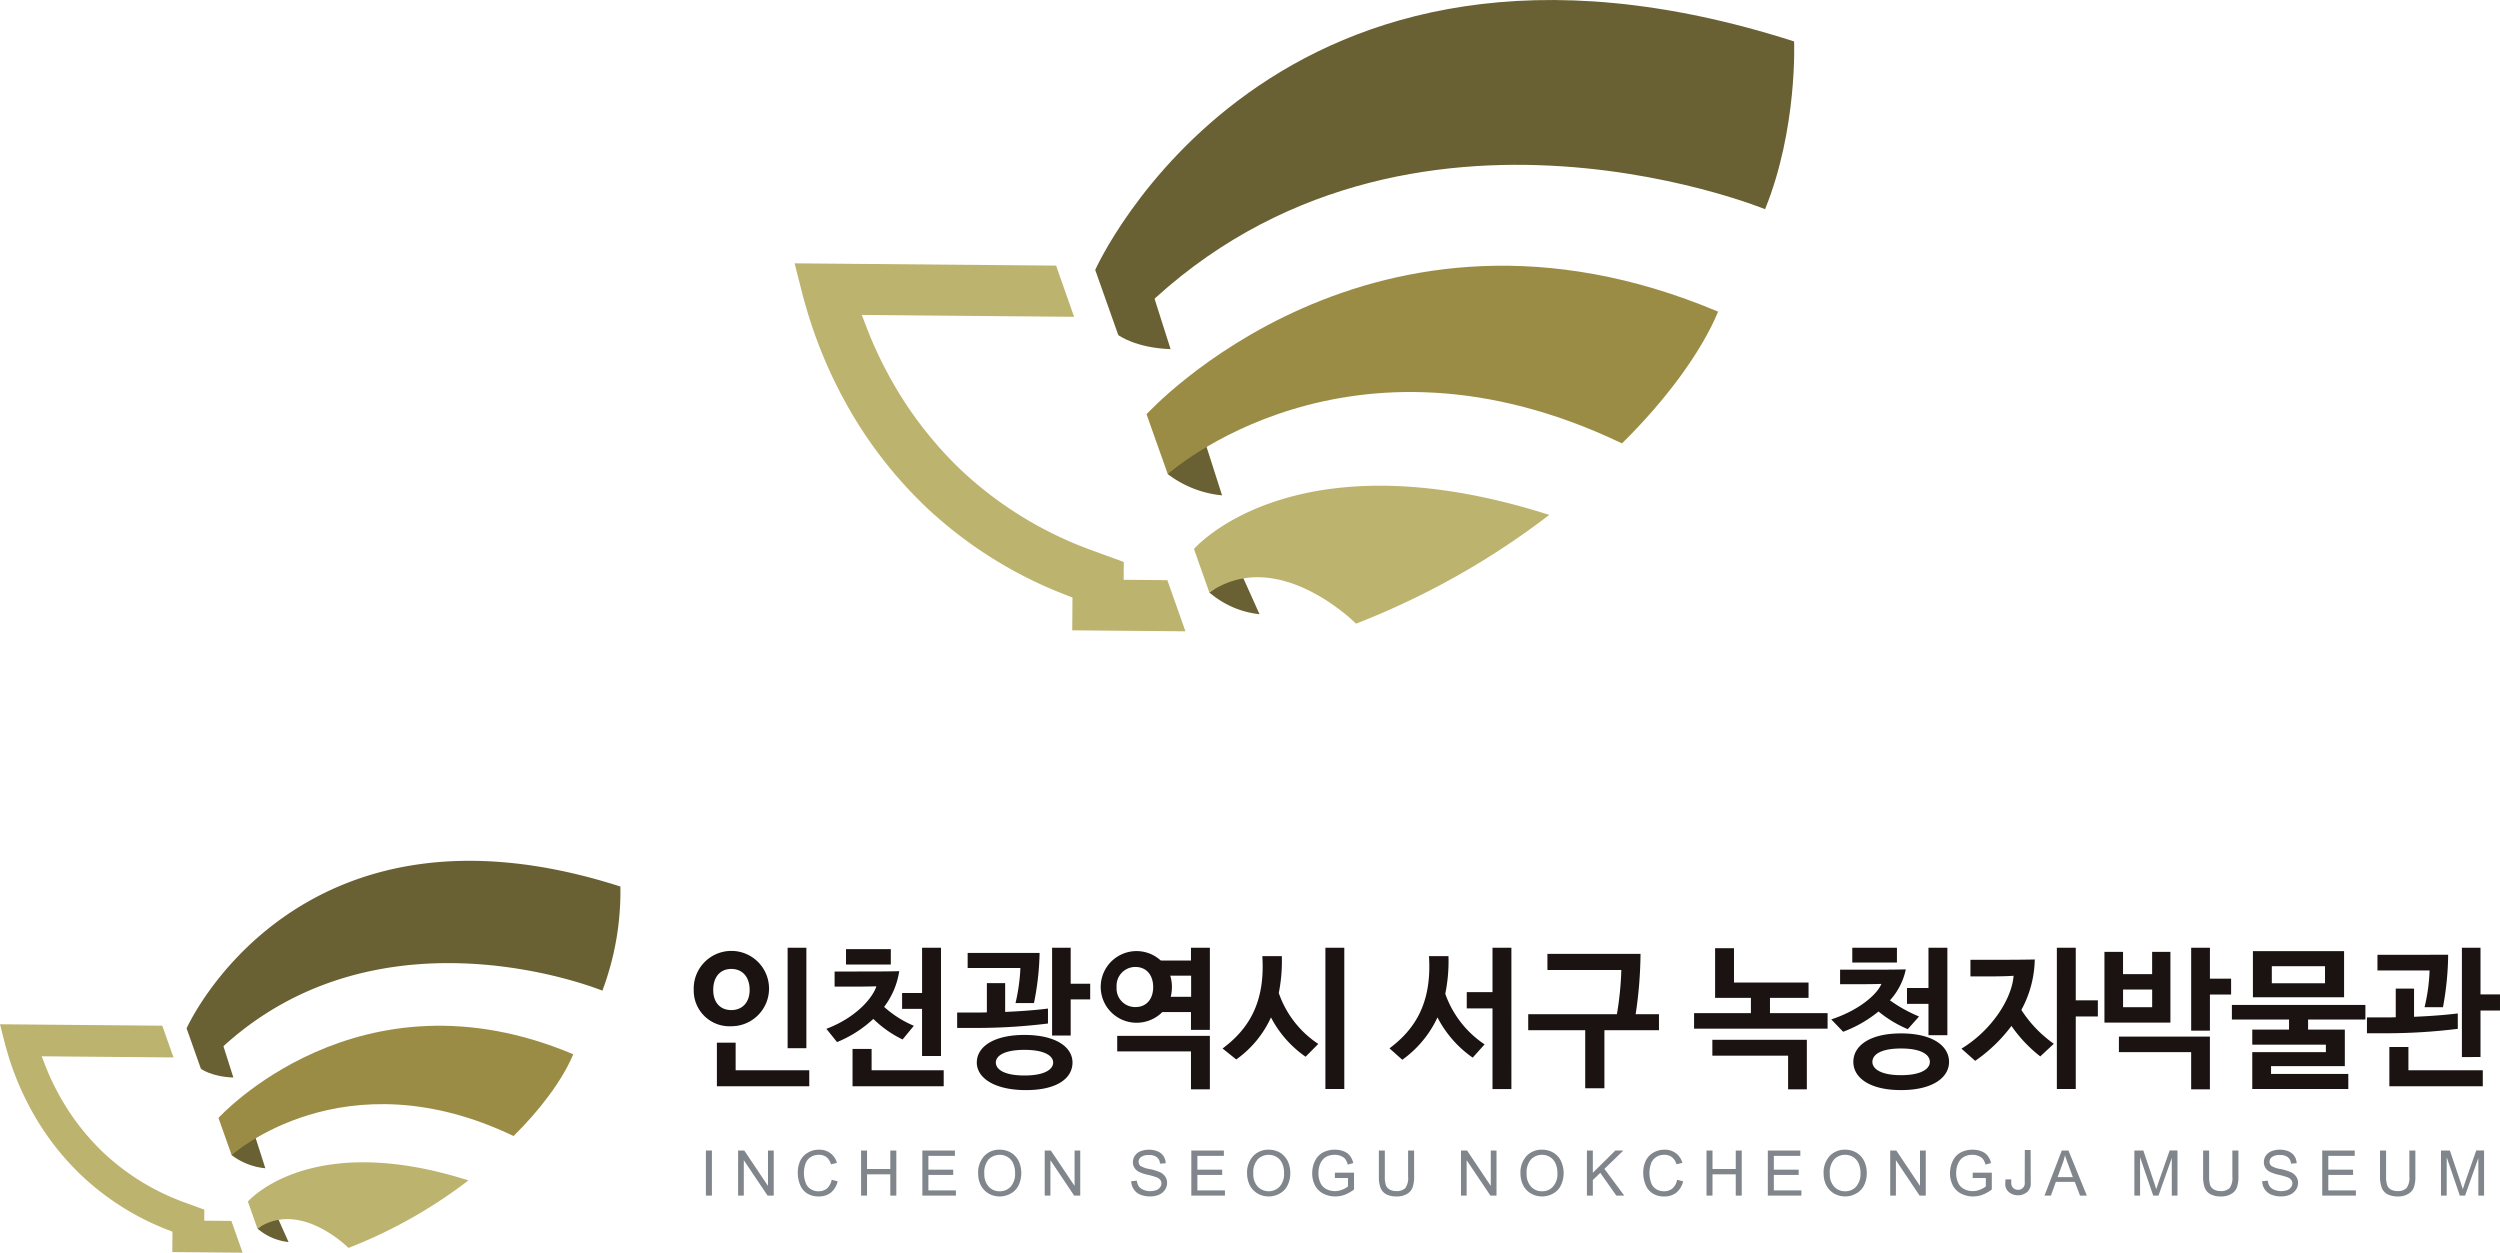 <svg xmlns="http://www.w3.org/2000/svg" xmlns:xlink="http://www.w3.org/1999/xlink" width="512.832" height="256.967" viewBox="0 0 512.832 256.967">
  <defs>
    <clipPath id="clip-path">
      <rect id="사각형_4621" data-name="사각형 4621" width="512.832" height="80.386" fill="none"/>
    </clipPath>
    <clipPath id="clip-path-2">
      <rect id="사각형_4622" data-name="사각형 4622" width="205.054" height="129.506" fill="none"/>
    </clipPath>
  </defs>
  <g id="그룹_1821" data-name="그룹 1821" transform="translate(-704 -382.958)">
    <g id="그룹_1771" data-name="그룹 1771" transform="translate(704 559.539)">
      <g id="그룹_1770" data-name="그룹 1770" transform="translate(0 0)" clip-path="url(#clip-path)">
        <path id="패스_738" data-name="패스 738" d="M42.218,60.919a11.7,11.7,0,0,0,6.389,2.769L46,57.876c-1.62.181-2.078,1.978-3.779,3.043" transform="translate(10.59 14.518)" fill="#696133"/>
        <path id="패스_739" data-name="패스 739" d="M35.349,73.534l.03-4.175-.648-.258A54.4,54.4,0,0,1,16.849,57.948,54.954,54.954,0,0,1,6.18,43.964a58.631,58.631,0,0,1-4.79-11.819l-.08-.274-.205-.741-.069-.243L0,26.806l33.293.289,2.293,6.516-25.546-.224-1.485-.013.53,1.38a50.338,50.338,0,0,0,2.8,6.118,48.943,48.943,0,0,0,9.409,12.346A48.3,48.3,0,0,0,37.832,63.34l4.08,1.491L41.9,67.1l5.565.046,2.3,6.513Z" transform="translate(0 6.724)" fill="#bcb36e"/>
        <path id="패스_740" data-name="패스 740" d="M32.949,35.519s2.161,1.636,6.66,1.792L36.8,28.48c-1.888,1.125-3.479,4.213-3.849,7.039" transform="translate(8.265 7.144)" fill="#696133"/>
        <path id="패스_741" data-name="패스 741" d="M37.988,49.214a13.556,13.556,0,0,0,6.912,2.7l-2.382-7.446a7.728,7.728,0,0,0-4.531,4.742" transform="translate(9.529 11.155)" fill="#696133"/>
        <path id="패스_742" data-name="패스 742" d="M85.892,53.158a99.929,99.929,0,0,1-24.6,13.848S51.355,56.992,42.61,63.035L40.654,57.5s12.61-14.743,45.238-4.34" transform="translate(10.198 12.402)" fill="#bcb36e"/>
        <path id="패스_743" data-name="패스 743" d="M96.361,49.67c5.356-5.261,10.066-11.493,12.242-16.774C64.553,14.311,35.825,45.961,35.825,45.961l2.706,7.624S61.449,32.94,96.361,49.67" transform="translate(8.987 6.784)" fill="#9b8c45"/>
        <path id="패스_744" data-name="패스 744" d="M119.587,5.275C53.032-16.094,30.6,34.369,30.6,34.369l2.939,8.294C66.5,6.357,115.863,26.627,115.888,26.635h.006a57.908,57.908,0,0,0,3.693-21.361" transform="translate(7.676 0)" fill="#696133"/>
        <path id="패스_745" data-name="패스 745" d="M334.082,54.249a2.242,2.242,0,0,1-.783,1.827,2.832,2.832,0,0,1-1.85.64,2.879,2.879,0,0,1-1.837-.637,2.125,2.125,0,0,1-.753-1.831l.03-.789h1.206l-.016.573a1.452,1.452,0,0,0,.427,1.208,1.468,1.468,0,0,0,.944.351,1.348,1.348,0,0,0,1.393-1.56l.019-6.609h1.191Z" transform="translate(82.494 11.896)" fill="#80868b"/>
        <rect id="사각형_4620" data-name="사각형 4620" width="1.235" height="9.248" transform="translate(144.802 59.425)" fill="#80868b"/>
        <path id="패스_746" data-name="패스 746" d="M121.046,56.755V47.508h1.261l4.868,7.265V47.508h1.178v9.248h-1.266L122.215,49.5v7.259Z" transform="translate(30.364 11.917)" fill="#80868b"/>
        <path id="패스_747" data-name="패스 747" d="M137.78,53.546l1.236.315a4.4,4.4,0,0,1-1.38,2.318,3.959,3.959,0,0,1-2.46.786,4.426,4.426,0,0,1-2.439-.622,3.689,3.689,0,0,1-1.426-1.771,6.21,6.21,0,0,1-.479-2.475,5.625,5.625,0,0,1,.542-2.524,3.86,3.86,0,0,1,1.576-1.622,4.387,4.387,0,0,1,2.244-.578,3.747,3.747,0,0,1,2.342.733,3.594,3.594,0,0,1,1.32,1.973l-1.213.294a2.961,2.961,0,0,0-.929-1.481,2.554,2.554,0,0,0-1.545-.465,2.932,2.932,0,0,0-1.775.522,2.645,2.645,0,0,0-1.007,1.373,5.924,5.924,0,0,0-.294,1.765,5.484,5.484,0,0,0,.36,2.07,2.43,2.43,0,0,0,1.064,1.321,2.862,2.862,0,0,0,1.56.424,2.628,2.628,0,0,0,1.744-.573,3.161,3.161,0,0,0,.961-1.781" transform="translate(32.819 11.883)" fill="#80868b"/>
        <path id="패스_748" data-name="패스 748" d="M141.211,56.755V47.508h1.225v3.8h4.769v-3.8h1.24v9.248h-1.24V52.4h-4.769v4.352Z" transform="translate(35.423 11.917)" fill="#80868b"/>
        <path id="패스_749" data-name="패스 749" d="M151.262,56.755V47.508h6.675v1.1H152.5v2.833h5.09v1.079H152.5v3.171h5.645v1.068Z" transform="translate(37.944 11.917)" fill="#80868b"/>
        <path id="패스_750" data-name="패스 750" d="M160.411,52.293a5,5,0,0,1,1.236-3.609,4.2,4.2,0,0,1,3.191-1.311,4.593,4.593,0,0,1,2.31.608,4.192,4.192,0,0,1,1.575,1.725,5.91,5.91,0,0,1-.036,5.01,3.8,3.8,0,0,1-1.6,1.661,4.592,4.592,0,0,1-2.259.588,4.487,4.487,0,0,1-2.328-.635,4.127,4.127,0,0,1-1.569-1.7,5.375,5.375,0,0,1-.518-2.334m1.265.011a3.724,3.724,0,0,0,.906,2.648,2.933,2.933,0,0,0,2.237.949,2.978,2.978,0,0,0,2.284-.966,3.967,3.967,0,0,0,.883-2.747,4.777,4.777,0,0,0-.378-1.978,2.874,2.874,0,0,0-1.122-1.316,3.012,3.012,0,0,0-1.647-.47,3.227,3.227,0,0,0-2.233.888,4.106,4.106,0,0,0-.929,2.991" transform="translate(40.239 11.883)" fill="#80868b"/>
        <path id="패스_751" data-name="패스 751" d="M171.325,56.755V47.508h1.257l4.872,7.265V47.508h1.163v9.248h-1.25L172.5,49.5v7.259Z" transform="translate(42.977 11.917)" fill="#80868b"/>
        <path id="패스_752" data-name="패스 752" d="M185.519,53.836l1.147-.1a2.645,2.645,0,0,0,.382,1.128,2.037,2.037,0,0,0,.939.722,3.189,3.189,0,0,0,1.411.289,3.371,3.371,0,0,0,1.236-.2,1.575,1.575,0,0,0,.809-.6,1.225,1.225,0,0,0,.261-.768,1.137,1.137,0,0,0-.261-.769A1.8,1.8,0,0,0,190.6,53a14.426,14.426,0,0,0-1.644-.465,7.958,7.958,0,0,1-1.794-.578,2.375,2.375,0,0,1-.976-.858,2.112,2.112,0,0,1-.326-1.157,2.346,2.346,0,0,1,.4-1.322,2.479,2.479,0,0,1,1.161-.928,4.833,4.833,0,0,1,3.509.021,2.711,2.711,0,0,1,1.206.971,2.8,2.8,0,0,1,.45,1.477l-1.173.071a1.766,1.766,0,0,0-.639-1.311,2.448,2.448,0,0,0-1.612-.444,2.553,2.553,0,0,0-1.622.4,1.222,1.222,0,0,0-.514.992,1.1,1.1,0,0,0,.37.824,5.112,5.112,0,0,0,1.84.645,10.076,10.076,0,0,1,2.059.605,2.613,2.613,0,0,1,1.188.939,2.237,2.237,0,0,1,.39,1.311,2.455,2.455,0,0,1-.422,1.385,2.864,2.864,0,0,1-1.208,1.021,4.342,4.342,0,0,1-1.782.361,5.189,5.189,0,0,1-2.1-.371,2.908,2.908,0,0,1-1.332-1.11,2.962,2.962,0,0,1-.512-1.647" transform="translate(46.537 11.883)" fill="#80868b"/>
        <path id="패스_753" data-name="패스 753" d="M195.37,56.755V47.508h6.677v1.1h-5.431v2.833H201.7v1.079h-5.087v3.171h5.653v1.068Z" transform="translate(49.009 11.917)" fill="#80868b"/>
        <path id="패스_754" data-name="패스 754" d="M204.517,52.293a5.024,5.024,0,0,1,1.24-3.609,4.236,4.236,0,0,1,3.195-1.311,4.652,4.652,0,0,1,2.322.608,4.3,4.3,0,0,1,1.571,1.725,5.553,5.553,0,0,1,.532,2.483,5.444,5.444,0,0,1-.578,2.527,3.689,3.689,0,0,1-1.606,1.661,4.56,4.56,0,0,1-2.25.588,4.433,4.433,0,0,1-2.323-.635,4.1,4.1,0,0,1-1.569-1.7,5.389,5.389,0,0,1-.533-2.334m1.273.011a3.726,3.726,0,0,0,.911,2.648,3.126,3.126,0,0,0,4.5-.016,3.9,3.9,0,0,0,.9-2.747,4.738,4.738,0,0,0-.375-1.978,2.9,2.9,0,0,0-1.113-1.316,3.125,3.125,0,0,0-1.65-.47,3.17,3.17,0,0,0-2.235.888,4.058,4.058,0,0,0-.936,2.991" transform="translate(51.303 11.883)" fill="#80868b"/>
        <path id="패스_755" data-name="패스 755" d="M219.849,53.176V52.086h3.925v3.455a8.072,8.072,0,0,1-1.857,1.062,5.723,5.723,0,0,1-1.975.363,5.342,5.342,0,0,1-2.493-.589,3.951,3.951,0,0,1-1.686-1.682,5.474,5.474,0,0,1-.569-2.483,5.86,5.86,0,0,1,.569-2.527,3.883,3.883,0,0,1,1.625-1.734,5.22,5.22,0,0,1,2.449-.578,4.91,4.91,0,0,1,1.826.329,3.26,3.26,0,0,1,1.275.914,4.388,4.388,0,0,1,.69,1.5l-1.128.32a4.056,4.056,0,0,0-.512-1.126,2.183,2.183,0,0,0-.888-.629,3.069,3.069,0,0,0-1.263-.258,3.862,3.862,0,0,0-1.443.258,2.68,2.68,0,0,0-.978.675,3.328,3.328,0,0,0-.59.924,4.947,4.947,0,0,0-.35,1.86,4.557,4.557,0,0,0,.424,2.08,2.663,2.663,0,0,0,1.233,1.247,3.735,3.735,0,0,0,1.717.405,3.894,3.894,0,0,0,1.551-.316,3.993,3.993,0,0,0,1.135-.645V53.176Z" transform="translate(53.981 11.883)" fill="#80868b"/>
        <path id="패스_756" data-name="패스 756" d="M232.125,47.508h1.232v5.359a6.293,6.293,0,0,1-.315,2.21,2.53,2.53,0,0,1-1.128,1.326,3.933,3.933,0,0,1-2.154.528,4.554,4.554,0,0,1-2.11-.439,2.537,2.537,0,0,1-1.172-1.306,6.147,6.147,0,0,1-.351-2.319V47.508h1.223v5.345a5.411,5.411,0,0,0,.218,1.78,1.844,1.844,0,0,0,.774.883,2.673,2.673,0,0,0,1.317.314,2.485,2.485,0,0,0,1.9-.625,3.556,3.556,0,0,0,.567-2.352Z" transform="translate(56.724 11.917)" fill="#80868b"/>
        <path id="패스_757" data-name="패스 757" d="M239.593,56.755V47.508h1.247l4.866,7.265V47.508h1.173v9.248h-1.245l-4.88-7.259v7.259Z" transform="translate(60.102 11.917)" fill="#80868b"/>
        <path id="패스_758" data-name="패스 758" d="M249.349,52.293a5.058,5.058,0,0,1,1.23-3.609,4.263,4.263,0,0,1,3.207-1.311,4.572,4.572,0,0,1,2.307.608,4.021,4.021,0,0,1,1.567,1.725,5.867,5.867,0,0,1-.028,5.01,3.763,3.763,0,0,1-1.607,1.661,4.54,4.54,0,0,1-2.252.588,4.494,4.494,0,0,1-2.332-.635,4.131,4.131,0,0,1-1.564-1.7,5.421,5.421,0,0,1-.529-2.334m1.268.011a3.7,3.7,0,0,0,.908,2.648,2.945,2.945,0,0,0,2.248.949,2.906,2.906,0,0,0,2.255-.966,3.856,3.856,0,0,0,.9-2.747,4.62,4.62,0,0,0-.385-1.978,2.886,2.886,0,0,0-1.113-1.316,3.059,3.059,0,0,0-1.64-.47,3.167,3.167,0,0,0-2.238.888,4.064,4.064,0,0,0-.938,2.991" transform="translate(62.549 11.883)" fill="#80868b"/>
        <path id="패스_759" data-name="패스 759" d="M260.244,56.755V47.508h1.216v4.569l4.618-4.569h1.654l-3.9,3.765,4.07,5.482h-1.625l-3.29-4.667-1.529,1.471v3.2Z" transform="translate(65.282 11.917)" fill="#80868b"/>
        <path id="패스_760" data-name="패스 760" d="M276.428,53.546l1.237.315a4.255,4.255,0,0,1-1.39,2.318,3.859,3.859,0,0,1-2.442.786,4.356,4.356,0,0,1-2.434-.622,3.635,3.635,0,0,1-1.431-1.771,6.148,6.148,0,0,1-.485-2.475,5.481,5.481,0,0,1,.552-2.524,3.8,3.8,0,0,1,1.574-1.622,4.393,4.393,0,0,1,2.238-.578,3.72,3.72,0,0,1,2.339.733,3.592,3.592,0,0,1,1.318,1.973l-1.208.294a2.775,2.775,0,0,0-.939-1.481,2.517,2.517,0,0,0-1.534-.465,2.945,2.945,0,0,0-1.777.522,2.584,2.584,0,0,0-1,1.373,6.015,6.015,0,0,0,.052,3.835,2.485,2.485,0,0,0,1.061,1.321,2.927,2.927,0,0,0,1.575.424,2.631,2.631,0,0,0,1.737-.573,3.1,3.1,0,0,0,.959-1.781" transform="translate(67.6 11.883)" fill="#80868b"/>
        <path id="패스_761" data-name="패스 761" d="M279.86,56.755V47.508h1.225v3.8h4.771v-3.8h1.228v9.248h-1.228V52.4h-4.771v4.352Z" transform="translate(70.203 11.917)" fill="#80868b"/>
        <path id="패스_762" data-name="패스 762" d="M289.916,56.755V47.508h6.666v1.1h-5.434v2.833h5.091v1.079h-5.091v3.171H296.8v1.068Z" transform="translate(72.725 11.917)" fill="#80868b"/>
        <path id="패스_763" data-name="패스 763" d="M299.065,52.293a5.019,5.019,0,0,1,1.227-3.609,4.225,4.225,0,0,1,3.2-1.311,4.541,4.541,0,0,1,2.3.608,4.069,4.069,0,0,1,1.585,1.725,5.588,5.588,0,0,1,.534,2.483,5.47,5.47,0,0,1-.567,2.527,3.8,3.8,0,0,1-1.621,1.661,4.586,4.586,0,0,1-4.576-.048,4.155,4.155,0,0,1-1.56-1.7,5.381,5.381,0,0,1-.524-2.334m1.268.011a3.746,3.746,0,0,0,.893,2.648,2.967,2.967,0,0,0,2.255.949,2.935,2.935,0,0,0,2.263-.966,3.944,3.944,0,0,0,.889-2.747,4.817,4.817,0,0,0-.378-1.978,2.912,2.912,0,0,0-1.111-1.316,3.063,3.063,0,0,0-1.655-.47,3.133,3.133,0,0,0-2.222.888,4.064,4.064,0,0,0-.936,2.991" transform="translate(75.02 11.883)" fill="#80868b"/>
        <path id="패스_764" data-name="패스 764" d="M309.984,56.755V47.508h1.248l4.865,7.265V47.508h1.182v9.248h-1.266L311.151,49.5v7.259Z" transform="translate(77.759 11.917)" fill="#80868b"/>
        <path id="패스_765" data-name="패스 765" d="M324.448,53.176V52.086h3.919v3.455a7.752,7.752,0,0,1-1.875,1.062,5.55,5.55,0,0,1-1.963.363,5.279,5.279,0,0,1-2.477-.589,3.849,3.849,0,0,1-1.685-1.682,5.337,5.337,0,0,1-.578-2.483,5.842,5.842,0,0,1,.568-2.527,3.783,3.783,0,0,1,1.627-1.734,5.192,5.192,0,0,1,2.44-.578,4.748,4.748,0,0,1,1.809.329,3,3,0,0,1,1.278.914,3.868,3.868,0,0,1,.7,1.5l-1.137.32a3.5,3.5,0,0,0-.505-1.126,2.122,2.122,0,0,0-.889-.629,3.012,3.012,0,0,0-1.258-.258,3.934,3.934,0,0,0-1.446.258,2.922,2.922,0,0,0-.981.675,3.731,3.731,0,0,0-.587.924,5.022,5.022,0,0,0-.351,1.86,4.395,4.395,0,0,0,.435,2.08,2.6,2.6,0,0,0,1.227,1.247,3.74,3.74,0,0,0,1.725.405,3.83,3.83,0,0,0,1.538-.316,4.277,4.277,0,0,0,1.155-.645V53.176Z" transform="translate(80.219 11.883)" fill="#80868b"/>
        <path id="패스_766" data-name="패스 766" d="M335.292,56.756l3.54-9.248H340.2l3.768,9.248h-1.393L341.5,53.946h-3.889l-1,2.809Zm2.686-3.784H341.1l-.947-2.577c-.3-.768-.517-1.413-.672-1.914a9.885,9.885,0,0,1-.507,1.752Z" transform="translate(84.108 11.917)" fill="#80868b"/>
        <path id="패스_767" data-name="패스 767" d="M350.024,56.756V47.508h1.838l2.209,6.568c.2.605.343,1.042.442,1.367.108-.344.271-.831.5-1.5l2.249-6.438h1.606v9.248H357.7V49.032l-2.727,7.724h-1.083l-2.692-7.868v7.868Z" transform="translate(87.803 11.917)" fill="#80868b"/>
        <path id="패스_768" data-name="패스 768" d="M367.3,47.508h1.241v5.359a6.461,6.461,0,0,1-.309,2.21,2.6,2.6,0,0,1-1.137,1.326,3.949,3.949,0,0,1-2.149.528,4.558,4.558,0,0,1-2.115-.439,2.61,2.61,0,0,1-1.176-1.306,6.2,6.2,0,0,1-.353-2.319V47.508h1.231v5.345a5.837,5.837,0,0,0,.214,1.78,1.79,1.79,0,0,0,.787.883,2.63,2.63,0,0,0,1.3.314,2.52,2.52,0,0,0,1.908-.625,3.565,3.565,0,0,0,.557-2.352Z" transform="translate(90.631 11.917)" fill="#80868b"/>
        <path id="패스_769" data-name="패스 769" d="M370.981,53.836l1.16-.1a2.413,2.413,0,0,0,.371,1.128,2.024,2.024,0,0,0,.927.722,3.76,3.76,0,0,0,2.663.086,1.521,1.521,0,0,0,.8-.6,1.222,1.222,0,0,0,.279-.768,1.2,1.2,0,0,0-.264-.769,1.954,1.954,0,0,0-.836-.537,17.008,17.008,0,0,0-1.659-.465,8.352,8.352,0,0,1-1.787-.578,2.391,2.391,0,0,1-.978-.858,2.1,2.1,0,0,1-.322-1.157,2.394,2.394,0,0,1,.387-1.322,2.477,2.477,0,0,1,1.165-.928,4.513,4.513,0,0,1,1.7-.319,4.6,4.6,0,0,1,1.818.34,2.745,2.745,0,0,1,1.2.971,2.907,2.907,0,0,1,.454,1.477l-1.166.071a1.816,1.816,0,0,0-.642-1.311,2.481,2.481,0,0,0-1.61-.444,2.6,2.6,0,0,0-1.642.4,1.251,1.251,0,0,0-.505.992,1.111,1.111,0,0,0,.369.824,5.071,5.071,0,0,0,1.841.645,9.9,9.9,0,0,1,2.054.605,2.686,2.686,0,0,1,1.2.939,2.207,2.207,0,0,1,.385,1.311,2.429,2.429,0,0,1-.424,1.385,2.816,2.816,0,0,1-1.2,1.021,4.41,4.41,0,0,1-1.789.361,5.266,5.266,0,0,1-2.105-.371,2.993,2.993,0,0,1-1.337-1.11,3.133,3.133,0,0,1-.5-1.647" transform="translate(93.06 11.883)" fill="#80868b"/>
        <path id="패스_770" data-name="패스 770" d="M380.833,56.755V47.508H387.5v1.1h-5.421v2.833h5.086v1.079h-5.086v3.171h5.661v1.068Z" transform="translate(95.532 11.917)" fill="#80868b"/>
        <path id="패스_771" data-name="패스 771" d="M396.334,47.508h1.226v5.359a6.433,6.433,0,0,1-.308,2.21,2.626,2.626,0,0,1-1.146,1.326,3.865,3.865,0,0,1-2.138.528,4.614,4.614,0,0,1-2.116-.439,2.593,2.593,0,0,1-1.176-1.306,6.379,6.379,0,0,1-.364-2.319V47.508h1.242v5.345a5.09,5.09,0,0,0,.225,1.78,1.761,1.761,0,0,0,.763.883,2.741,2.741,0,0,0,1.321.314,2.444,2.444,0,0,0,1.891-.625,3.489,3.489,0,0,0,.579-2.352Z" transform="translate(97.91 11.917)" fill="#80868b"/>
        <path id="패스_772" data-name="패스 772" d="M400.308,56.756V47.508h1.823l2.216,6.568c.209.605.352,1.042.445,1.367.109-.344.278-.831.493-1.5l2.254-6.438h1.607v9.248h-1.171V49.032l-2.723,7.724h-1.082l-2.684-7.868v7.868Z" transform="translate(100.417 11.917)" fill="#80868b"/>
        <path id="패스_773" data-name="패스 773" d="M113.768,22.918a7.727,7.727,0,1,1,7.659,7.441,7.32,7.32,0,0,1-7.659-7.441m4,0c0,2.533,1.406,4.127,3.72,4.127,2.252,0,3.751-1.594,3.751-4.127,0-2.688-1.5-4.314-3.751-4.314-2.282,0-3.72,1.626-3.72,4.314m19.7,19.758H118.519V33.735h3.846v5.659h15.1Zm-.594-7.815h-3.845v-20.6h3.845Z" transform="translate(28.539 3.576)" fill="#1a1311"/>
        <path id="패스_774" data-name="패스 774" d="M147.366,26.388a21.691,21.691,0,0,0,6.1,3.876l-2.313,2.813a22.866,22.866,0,0,1-6-4.22,24.5,24.5,0,0,1-7.44,4.753l-2.189-2.721c6.409-2.438,9.6-6.6,10.254-8.722-1.876.063-3.751.063-5.628.063h-2.938v-3.1h4.627c2.876,0,5.783,0,8.628-.063a16.11,16.11,0,0,1-3.095,7.316M139.55,14.539h9.191V17.7H139.55Zm20.04,28.138h-18.7v-7.66H144.8v4.377H159.59ZM151.055,26.8V23.543h4.1V14.259h3.878v22.2H155.15V26.8Z" transform="translate(33.994 3.576)" fill="#1a1311"/>
        <path id="패스_775" data-name="패스 775" d="M156.968,27.546h3.908c.688,0,1.438,0,2.189-.031v-6h3.751V27.42c2.969-.125,6.1-.344,8.785-.688V29.8a119.216,119.216,0,0,1-14.694.907h-3.939Zm16.914-12.225a56.662,56.662,0,0,1-1.157,10.286h-3.784a38.594,38.594,0,0,0,1-7.19H159.124v-3.1Zm-3.1,16.82c6.441,0,9.848,2.5,9.848,5.659,0,3.188-3.095,5.659-9.535,5.659S161,40.988,161,37.8c0-3.158,3.345-5.659,9.785-5.659m0,3.063c-4.283,0-5.878,1.282-5.878,2.6,0,1.345,1.595,2.657,5.878,2.657,4.252,0,5.878-1.312,5.878-2.657,0-1.313-1.626-2.6-5.878-2.6m5.659-2.938V14.259h3.814v7.378h4v3.22h-4v7.41Z" transform="translate(39.375 3.576)" fill="#1a1311"/>
        <path id="패스_776" data-name="패스 776" d="M192.942,16.884h6.19V14.258h3.876V31.109h-3.876V27.452h-5.878a7.436,7.436,0,0,1-5.5,2.188,7.35,7.35,0,1,1,5.19-12.756m-9.066,5.44a3.8,3.8,0,0,0,3.876,4.1c2.252,0,3.626-1.657,3.626-4.1S190,18.2,187.752,18.2a3.847,3.847,0,0,0-3.876,4.127M199.132,43.3V35.517H184v-3.19h19.008V43.3Zm-4.158-18.977h4.189V19.979h-4.283a8.146,8.146,0,0,1,.094,4.345" transform="translate(45.176 3.576)" fill="#1a1311"/>
        <path id="패스_777" data-name="패스 777" d="M203.306,37.174l-2.813-2.25c5.251-3.908,8.785-9.316,8.159-18.945h4a33.675,33.675,0,0,1-.625,7.565,20.511,20.511,0,0,0,8.1,10.442l-2.6,2.627a22.31,22.31,0,0,1-7.1-8.067,21.481,21.481,0,0,1-7.129,8.628m18.289-22.916h3.878V43.239h-3.878Z" transform="translate(50.294 3.576)" fill="#1a1311"/>
        <path id="패스_778" data-name="패스 778" d="M230.494,37.237l-2.626-2.345c5.22-3.908,8.722-9.285,8.1-18.914h4a33.317,33.317,0,0,1-.655,7.723,20.717,20.717,0,0,0,8.065,10.378L244.938,36.8a22.718,22.718,0,0,1-7.224-8.253,22.192,22.192,0,0,1-7.221,8.691M243.718,26.7V23.356H249v-9.1h3.876V43.24H249V26.7Z" transform="translate(57.161 3.576)" fill="#1a1311"/>
        <path id="패스_779" data-name="패스 779" d="M268.814,27.638a65.839,65.839,0,0,0,.907-9.066H254.558V15.258h19.1a87.056,87.056,0,0,1-1,12.38h4.783v3.283H266.25V42.832h-3.938V30.921H250.619V27.638Z" transform="translate(62.868 3.827)" fill="#1a1311"/>
        <path id="패스_780" data-name="패스 780" d="M282.132,14.333h3.876v7.035H301.3v3.157h-7.912v3.127h11.819V30.84H277.818V27.652h11.66V24.525h-7.346Zm14.975,28.951v-6.91H281.569V33.123h19.383V43.284Z" transform="translate(69.691 3.595)" fill="#1a1311"/>
        <path id="패스_781" data-name="패스 781" d="M312.354,25.044a29.587,29.587,0,0,0,5.971,3.314l-2.313,2.6a24.2,24.2,0,0,1-6-3.626,25.675,25.675,0,0,1-7.254,4.158l-2.439-2.533c5.878-1.938,9.443-5.221,10.287-7.284-1.814.061-3.6.061-5.377.061h-3.1V18.76h4.846c2.877,0,5.753,0,8.63-.063a13.43,13.43,0,0,1-3.252,6.347m-7.723-10.786h9.16V17.29h-9.16Zm10,17.571c6.472,0,9.848,2.563,9.848,5.845,0,3.221-3.376,5.784-9.848,5.784s-9.784-2.563-9.784-5.784c0-3.282,3.314-5.845,9.784-5.845m0,3.095c-4.25,0-5.876,1.313-5.876,2.751,0,1.376,1.626,2.721,5.876,2.721s5.91-1.345,5.91-2.721c0-1.437-1.657-2.751-5.91-2.751m1.221-9.16V22.511h4.407V14.258h3.878V32.2h-3.878V25.763Z" transform="translate(75.334 3.576)" fill="#1a1311"/>
        <path id="패스_782" data-name="패스 782" d="M333.955,27.013a25.07,25.07,0,0,0,6.66,6.941l-2.782,2.594a28.513,28.513,0,0,1-5.909-6.252,31.834,31.834,0,0,1-7.441,7.159l-2.813-2.5c6.315-3.845,10.347-10.317,10.692-14.944-1.97.125-3.971.125-5.723.125h-3.126V16.727h4.846c2.658,0,5.41,0,8.347-.063a22.416,22.416,0,0,1-2.751,10.348m15.694,1.345h-4.533V43.239h-3.878V14.258h3.878V25.044h4.533Z" transform="translate(80.691 3.576)" fill="#1a1311"/>
        <path id="패스_783" data-name="패스 783" d="M345.117,29.608V15.1h3.815v4.564H354.9V15.1h3.751V29.608ZM362.907,43.3V35.674h-14.82v-3.19h18.665V43.3Zm-8-20.478h-5.97V26.45h5.97ZM371.1,23.856h-4.345v7.41h-3.845V14.258h3.845V20.6H371.1Z" transform="translate(86.572 3.576)" fill="#1a1311"/>
        <path id="패스_784" data-name="패스 784" d="M377.741,30.909V28.845H366.018v-3h27.387v3H381.65v2.064h7.535v7.5H374.052v1.595H389.9V43.1h-19.7V35.536h15.1V34h-15.1V30.909Zm-7.409-16.1h18.7v9.473h-18.7ZM385.121,17.9H374.209v3.5h10.912Z" transform="translate(91.815 3.714)" fill="#1a1311"/>
        <path id="패스_785" data-name="패스 785" d="M397.828,22.637v5.784c3.032-.125,6.222-.345,8.972-.688V30.89a119.215,119.215,0,0,1-14.694.907h-3.939V28.545h3.908c.625,0,1.313,0,2-.03V22.637Zm7-6.941a61.745,61.745,0,0,1-1.064,10.755h-3.781a37.014,37.014,0,0,0,1.031-7.534H390.324V15.7Zm7.1,26.981H392.764V34.612h3.909v4.782h15.255Zm-4.283-6V14.259h3.814v9.566h4v3.314h-4v9.535Z" transform="translate(97.372 3.576)" fill="#1a1311"/>
      </g>
    </g>
    <g id="그룹_1773" data-name="그룹 1773" transform="translate(867 382.958)">
      <g id="그룹_1772" data-name="그룹 1772" transform="translate(0 0)" clip-path="url(#clip-path-2)">
        <path id="패스_786" data-name="패스 786" d="M56.661,82.578a18.842,18.842,0,0,0,10.294,4.462L62.75,77.676c-2.61.293-3.35,3.189-6.089,4.9" transform="translate(28.415 38.955)" fill="#696133"/>
        <path id="패스_787" data-name="패스 787" d="M56.952,111.257,57,104.53l-1.045-.413A87.607,87.607,0,0,1,27.147,86.149,88.673,88.673,0,0,1,9.956,63.619,94.914,94.914,0,0,1,2.24,44.578l-.128-.441-.332-1.192-.108-.39L0,35.976l53.64.467,3.692,10.5-41.155-.36-2.395-.02.857,2.222a80.737,80.737,0,0,0,4.506,9.854A78.755,78.755,0,0,0,34.3,78.527,77.78,77.78,0,0,0,60.952,94.833l6.572,2.4-.026,3.658,8.965.074,3.709,10.494Z" transform="translate(0 18.043)" fill="#bcb36e"/>
        <path id="패스_788" data-name="패스 788" d="M44.222,49.564S47.7,52.2,54.95,52.45L50.422,38.223c-3.038,1.811-5.6,6.788-6.2,11.341" transform="translate(22.177 19.17)" fill="#696133"/>
        <path id="패스_789" data-name="패스 789" d="M50.984,67.324a21.83,21.83,0,0,0,11.134,4.357L58.281,59.687a12.448,12.448,0,0,0-7.3,7.637" transform="translate(25.568 29.934)" fill="#696133"/>
        <path id="패스_790" data-name="패스 790" d="M127.445,72.343a161.14,161.14,0,0,1-39.64,22.311S71.8,78.52,57.714,88.255l-3.152-8.919s20.315-23.751,72.883-6.992" transform="translate(27.363 33.279)" fill="#bcb36e"/>
        <path id="패스_791" data-name="패스 791" d="M145.608,72.746c8.628-8.474,16.212-18.515,19.721-27.022C94.362,15.782,48.08,66.771,48.08,66.771l4.36,12.281s36.919-33.26,93.168-6.306" transform="translate(24.112 18.206)" fill="#9b8c45"/>
        <path id="패스_792" data-name="패스 792" d="M184.433,8.5C77.206-25.927,41.068,55.369,41.068,55.369L45.8,68.732C98.9,10.24,178.434,42.9,178.472,42.911h.009C185.186,26.326,184.433,8.5,184.433,8.5" transform="translate(20.596 0.001)" fill="#696133"/>
      </g>
    </g>
  </g>
</svg>

